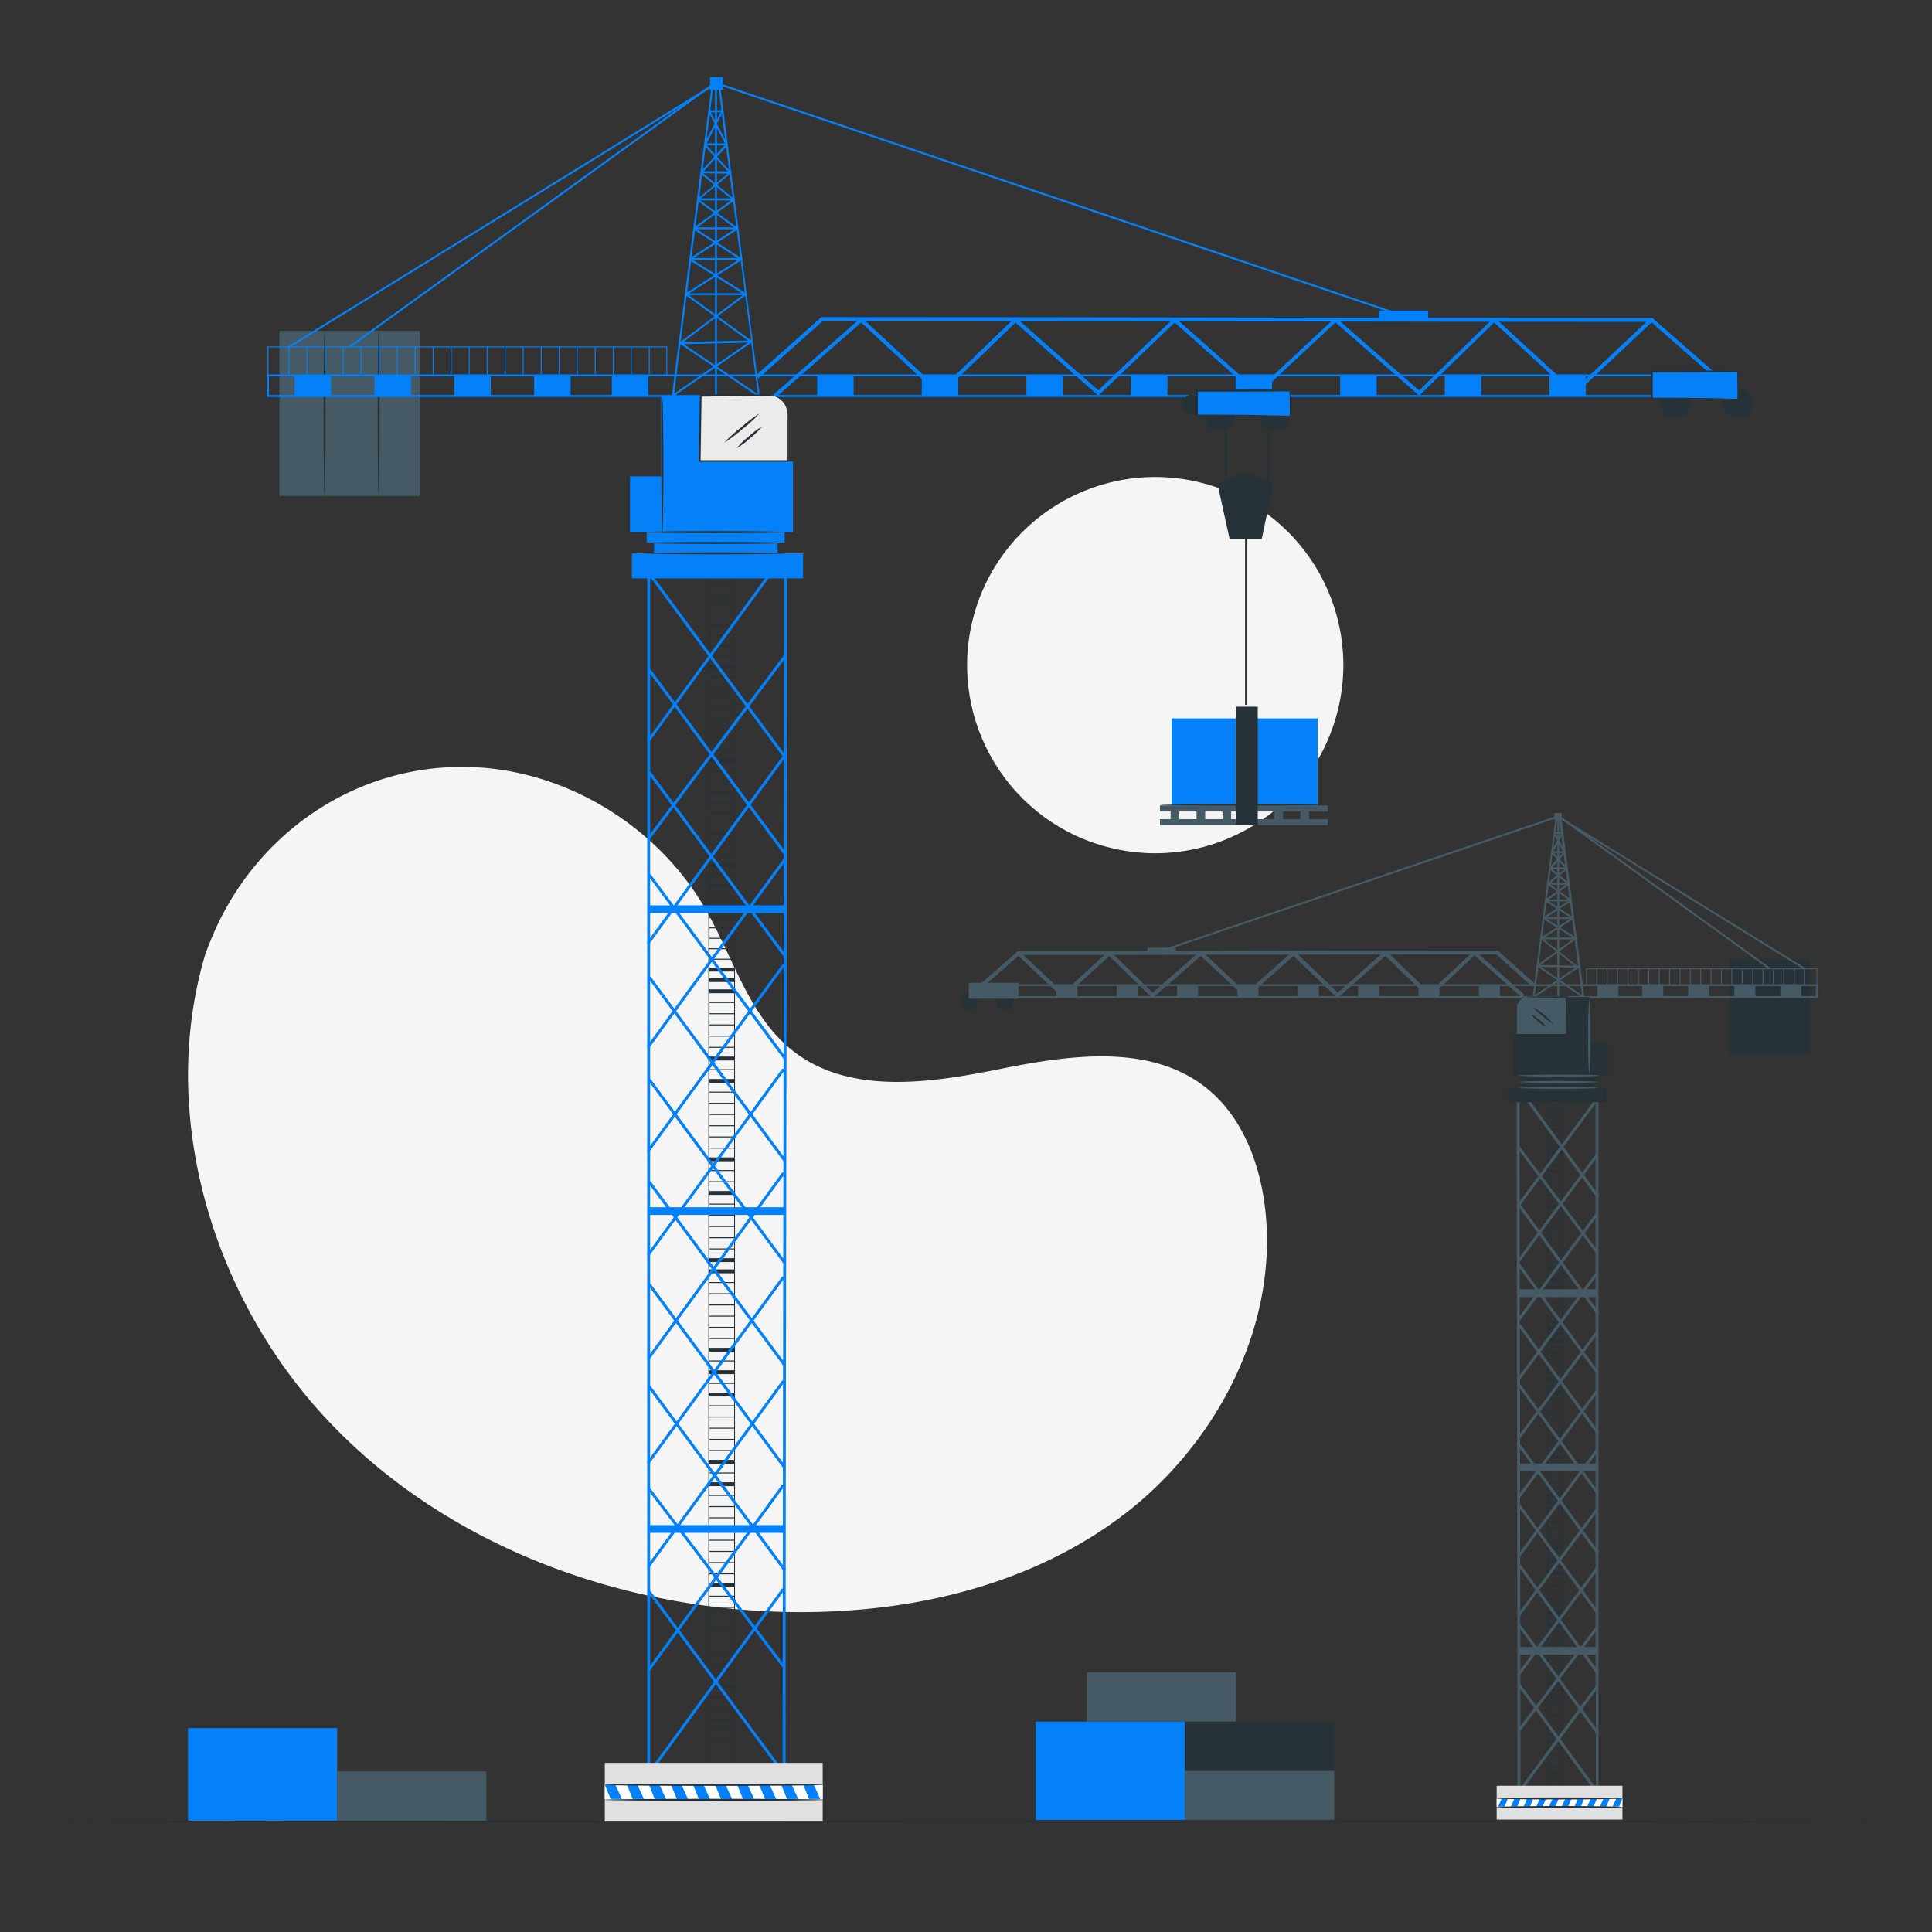 <svg xmlns="http://www.w3.org/2000/svg" viewBox="0 0 500 500"><rect x="0" y="0" width="500" height="500" fill="#333333" stroke="none"/><g id="freepik--background-simple--inject-94"><path d="M53.22,246.65l1.16-2.92c9.75-24.57,31.91-42.14,58-44.88a68.07,68.07,0,0,1,10.1-.31c24.28,1,47.67,15.31,60,36.57,7.24,12.5,11.23,27.64,22.45,36.63,14.62,11.71,35.53,8.61,53.75,4.94s39.17-6.73,53.73,5.05c9.11,7.37,13.63,19.28,15,31,3.58,31-13.18,62.12-38.11,80.4s-56.78,24.93-87.61,24c-43.18-1.34-86.81-17.73-116.73-49.4S40.65,288.42,53.22,246.65Z" style="fill:#f5f5f5"></path><circle cx="298.97" cy="172.13" r="48.68" transform="translate(61.5 422.37) rotate(-76.43)" style="fill:#f5f5f5"></circle></g><g id="freepik--Floor--inject-94"><path d="M486.39,471.41c0,.15-105.84.26-236.38.26s-236.4-.11-236.4-.26,105.82-.26,236.4-.26S486.39,471.27,486.39,471.41Z" style="fill:#263238"></path></g><g id="freepik--construction-crane-1--inject-94"><path d="M190.21,459.24h-6.88V146.87h6.88Zm-6.63-.25H190V147.12h-6.38Z" style="fill:#263238"></path><rect x="183.45" y="253.15" width="6.63" height="1" style="fill:#263238"></rect><rect x="183.45" y="256.04" width="6.63" height="1" style="fill:#263238"></rect><rect x="183.45" y="259.32" width="6.63" height="0.25" style="fill:#263238"></rect><rect x="183.45" y="262.22" width="6.63" height="0.25" style="fill:#263238"></rect><rect x="183.45" y="265.12" width="6.63" height="0.25" style="fill:#263238"></rect><rect x="183.45" y="268.02" width="6.63" height="0.25" style="fill:#263238"></rect><rect x="183.45" y="270.92" width="6.63" height="0.25" style="fill:#263238"></rect><rect x="183.45" y="273.44" width="6.63" height="1" style="fill:#263238"></rect><rect x="183.45" y="276.71" width="6.63" height="0.25" style="fill:#263238"></rect><rect x="183.45" y="279.24" width="6.63" height="1" style="fill:#263238"></rect><rect x="183.45" y="282.51" width="6.63" height="0.25" style="fill:#263238"></rect><rect x="183.45" y="285.41" width="6.63" height="0.25" style="fill:#263238"></rect><rect x="183.45" y="288.31" width="6.63" height="0.25" style="fill:#263238"></rect><rect x="183.45" y="291.21" width="6.63" height="0.25" style="fill:#263238"></rect><rect x="183.45" y="294.11" width="6.63" height="0.25" style="fill:#263238"></rect><rect x="183.45" y="297.01" width="6.63" height="0.25" style="fill:#263238"></rect><rect x="183.45" y="299.53" width="6.63" height="1" style="fill:#263238"></rect><rect x="183.45" y="302.81" width="6.63" height="0.25" style="fill:#263238"></rect><rect x="183.45" y="305.71" width="6.63" height="0.25" style="fill:#263238"></rect><rect x="183.45" y="308.23" width="6.63" height="1" style="fill:#263238"></rect><rect x="183.45" y="311.5" width="6.63" height="0.25" style="fill:#263238"></rect><rect x="183.45" y="314.4" width="6.63" height="0.25" style="fill:#263238"></rect><rect x="183.45" y="317.3" width="6.63" height="0.25" style="fill:#263238"></rect><rect x="183.45" y="320.2" width="6.63" height="0.25" style="fill:#263238"></rect><rect x="183.45" y="323.1" width="6.63" height="0.25" style="fill:#263238"></rect><rect x="183.45" y="325.62" width="6.63" height="1" style="fill:#263238"></rect><rect x="183.45" y="328.52" width="6.63" height="1" style="fill:#263238"></rect><rect x="183.45" y="331.8" width="6.63" height="0.25" style="fill:#263238"></rect><rect x="183.45" y="334.7" width="6.63" height="0.25" style="fill:#263238"></rect><rect x="183.45" y="337.6" width="6.63" height="0.25" style="fill:#263238"></rect><rect x="183.45" y="340.49" width="6.63" height="0.25" style="fill:#263238"></rect><rect x="183.45" y="343.39" width="6.63" height="0.25" style="fill:#263238"></rect><rect x="183.45" y="346.29" width="6.63" height="0.25" style="fill:#263238"></rect><rect x="183.45" y="348.82" width="6.63" height="1" style="fill:#263238"></rect><rect x="183.45" y="352.09" width="6.63" height="0.25" style="fill:#263238"></rect><rect x="183.45" y="354.62" width="6.63" height="1" style="fill:#263238"></rect><rect x="183.45" y="357.89" width="6.63" height="0.25" style="fill:#263238"></rect><rect x="183.45" y="360.41" width="6.63" height="1" style="fill:#263238"></rect><rect x="183.45" y="363.69" width="6.63" height="0.25" style="fill:#263238"></rect><rect x="183.45" y="366.59" width="6.63" height="0.25" style="fill:#263238"></rect><rect x="183.45" y="369.49" width="6.63" height="0.25" style="fill:#263238"></rect><rect x="183.45" y="372.39" width="6.63" height="0.25" style="fill:#263238"></rect><rect x="183.45" y="375.28" width="6.63" height="0.25" style="fill:#263238"></rect><rect x="183.45" y="377.81" width="6.63" height="1" style="fill:#263238"></rect><rect x="183.45" y="381.08" width="6.63" height="0.25" style="fill:#263238"></rect><rect x="183.45" y="383.61" width="6.63" height="1" style="fill:#263238"></rect><rect x="183.45" y="386.88" width="6.63" height="0.25" style="fill:#263238"></rect><rect x="183.45" y="389.78" width="6.63" height="0.25" style="fill:#263238"></rect><rect x="183.45" y="392.68" width="6.63" height="0.25" style="fill:#263238"></rect><rect x="183.45" y="395.58" width="6.63" height="0.25" style="fill:#263238"></rect><rect x="183.45" y="398.48" width="6.63" height="0.25" style="fill:#263238"></rect><rect x="183.45" y="401.38" width="6.63" height="0.25" style="fill:#263238"></rect><rect x="183.45" y="404.28" width="6.63" height="0.25" style="fill:#263238"></rect><rect x="183.45" y="407.18" width="6.63" height="0.25" style="fill:#263238"></rect><rect x="183.45" y="409.7" width="6.63" height="1" style="fill:#263238"></rect><rect x="183.45" y="412.97" width="6.63" height="0.25" style="fill:#263238"></rect><rect x="183.45" y="415.87" width="6.63" height="0.25" style="fill:#263238"></rect><rect x="183.45" y="418.77" width="6.63" height="0.25" style="fill:#263238"></rect><rect x="183.45" y="421.67" width="6.63" height="0.25" style="fill:#263238"></rect><rect x="183.45" y="424.57" width="6.63" height="0.25" style="fill:#263238"></rect><rect x="183.45" y="427.47" width="6.63" height="0.25" style="fill:#263238"></rect><rect x="183.45" y="430.37" width="6.63" height="0.25" style="fill:#263238"></rect><rect x="183.45" y="433.27" width="6.63" height="0.25" style="fill:#263238"></rect><rect x="183.45" y="435.79" width="6.63" height="1" style="fill:#263238"></rect><rect x="183.45" y="439.07" width="6.63" height="0.25" style="fill:#263238"></rect><rect x="183.45" y="441.96" width="6.63" height="0.25" style="fill:#263238"></rect><rect x="183.45" y="444.86" width="6.63" height="0.25" style="fill:#263238"></rect><rect x="183.45" y="447.76" width="6.63" height="0.25" style="fill:#263238"></rect><rect x="183.45" y="450.66" width="6.63" height="0.25" style="fill:#263238"></rect><rect x="183.45" y="453.56" width="6.63" height="0.25" style="fill:#263238"></rect><rect x="183.45" y="250.44" width="6.63" height="1" style="fill:#263238"></rect><rect x="183.45" y="248.12" width="6.63" height="0.25" style="fill:#263238"></rect><rect x="183.45" y="245.41" width="6.63" height="0.25" style="fill:#263238"></rect><rect x="183.45" y="242.71" width="6.63" height="0.25" style="fill:#263238"></rect><rect x="183.45" y="240.01" width="6.63" height="0.25" style="fill:#263238"></rect><rect x="183.45" y="237.31" width="6.63" height="0.25" style="fill:#263238"></rect><rect x="183.45" y="234.6" width="6.63" height="0.25" style="fill:#263238"></rect><rect x="183.45" y="231.9" width="6.63" height="0.25" style="fill:#263238"></rect><rect x="183.45" y="228.82" width="6.63" height="1" style="fill:#263238"></rect><rect x="183.45" y="226.5" width="6.63" height="0.25" style="fill:#263238"></rect><rect x="183.45" y="223.42" width="6.63" height="1" style="fill:#263238"></rect><rect x="183.45" y="221.09" width="6.63" height="0.25" style="fill:#263238"></rect><rect x="183.45" y="218.39" width="6.63" height="0.25" style="fill:#263238"></rect><rect x="183.45" y="215.69" width="6.63" height="0.25" style="fill:#263238"></rect><rect x="183.45" y="212.98" width="6.63" height="0.25" style="fill:#263238"></rect><rect x="183.45" y="210.28" width="6.63" height="0.25" style="fill:#263238"></rect><rect x="183.45" y="207.58" width="6.63" height="0.25" style="fill:#263238"></rect><rect x="183.45" y="204.88" width="6.63" height="0.25" style="fill:#263238"></rect><rect x="183.45" y="202.17" width="6.63" height="0.25" style="fill:#263238"></rect><rect x="183.45" y="199.47" width="6.63" height="0.25" style="fill:#263238"></rect><rect x="183.45" y="196.39" width="6.63" height="1" style="fill:#263238"></rect><rect x="183.45" y="194.07" width="6.63" height="0.25" style="fill:#263238"></rect><rect x="183.45" y="191.37" width="6.63" height="0.25" style="fill:#263238"></rect><rect x="183.45" y="188.66" width="6.63" height="0.25" style="fill:#263238"></rect><rect x="183.45" y="185.96" width="6.63" height="0.25" style="fill:#263238"></rect><rect x="183.45" y="183.26" width="6.63" height="0.25" style="fill:#263238"></rect><rect x="183.45" y="180.56" width="6.63" height="0.25" style="fill:#263238"></rect><rect x="183.45" y="177.85" width="6.63" height="0.25" style="fill:#263238"></rect><rect x="183.45" y="175.15" width="6.63" height="0.25" style="fill:#263238"></rect><rect x="183.45" y="172.07" width="6.63" height="1" style="fill:#263238"></rect><rect x="183.45" y="169.75" width="6.63" height="0.25" style="fill:#263238"></rect><rect x="183.45" y="167.04" width="6.63" height="0.25" style="fill:#263238"></rect><rect x="183.45" y="164.34" width="6.63" height="0.25" style="fill:#263238"></rect><rect x="183.45" y="161.64" width="6.63" height="0.25" style="fill:#263238"></rect><rect x="183.45" y="158.94" width="6.63" height="0.25" style="fill:#263238"></rect><rect x="183.45" y="156.23" width="6.63" height="0.25" style="fill:#263238"></rect><rect x="183.45" y="153.53" width="6.63" height="0.25" style="fill:#263238"></rect><rect x="183.45" y="150.83" width="6.63" height="0.25" style="fill:#263238"></rect><path d="M202.93,459.49a.38.38,0,0,1-.37-.38c0-46.2.09-102.63.18-157.2s.19-111,.19-157.2a.38.38,0,1,1,.75,0c0,46.2-.09,102.63-.19,157.2s-.18,111-.18,157.2A.38.38,0,0,1,202.93,459.49Z" style="fill:#0481F9"></path><path d="M202.93,221a.38.38,0,0,1-.3-.15l-34.74-47a.38.38,0,0,1,.08-.53.39.39,0,0,1,.53.08l34.74,47a.38.38,0,0,1-.08.52A.4.4,0,0,1,202.93,221Z" style="fill:#0481F9"></path><path d="M202.93,196a.38.38,0,0,1-.3-.15l-34.74-47a.38.38,0,0,1,.08-.53.39.39,0,0,1,.53.08l34.74,47a.38.38,0,0,1-.08.52A.4.4,0,0,1,202.93,196Z" style="fill:#0481F9"></path><path d="M202.93,247.49a.38.38,0,0,1-.3-.15l-34.74-47a.38.38,0,0,1,.08-.53.39.39,0,0,1,.53.08l34.74,47a.38.38,0,0,1-.08.52A.4.4,0,0,1,202.93,247.49Z" style="fill:#0481F9"></path><path d="M202.93,274a.38.38,0,0,1-.3-.15l-34.74-47a.38.38,0,0,1,.08-.53.39.39,0,0,1,.53.08l34.74,47a.37.37,0,0,1-.31.6Z" style="fill:#0481F9"></path><path d="M202.93,300.49a.42.42,0,0,1-.3-.15l-34.74-47a.38.38,0,0,1,.08-.53.39.39,0,0,1,.53.08l34.74,47a.38.38,0,0,1-.08.52A.4.4,0,0,1,202.93,300.49Z" style="fill:#0481F9"></path><path d="M202.93,327a.42.42,0,0,1-.3-.15l-34.74-47a.38.38,0,0,1,.08-.53.39.39,0,0,1,.53.08l34.74,47a.38.38,0,0,1-.08.52A.4.4,0,0,1,202.93,327Z" style="fill:#0481F9"></path><path d="M202.93,353.49a.42.42,0,0,1-.3-.15l-34.74-47a.38.38,0,0,1,.08-.53.39.39,0,0,1,.53.08l34.74,47a.38.38,0,0,1-.08.52A.4.4,0,0,1,202.93,353.49Z" style="fill:#0481F9"></path><path d="M202.93,380a.42.42,0,0,1-.3-.15l-34.74-47a.38.38,0,0,1,.08-.53.39.39,0,0,1,.53.08l34.74,47a.38.38,0,0,1-.08.52A.4.4,0,0,1,202.93,380Z" style="fill:#0481F9"></path><path d="M202.93,406.49a.42.42,0,0,1-.3-.15l-34.74-47a.38.38,0,0,1,.08-.53.39.39,0,0,1,.53.08l34.74,47a.38.38,0,0,1-.08.52A.4.4,0,0,1,202.93,406.49Z" style="fill:#0481F9"></path><path d="M202.57,431.33a.42.42,0,0,1-.3-.15l-34.37-45.3a.37.37,0,1,1,.59-.45l34.38,45.29a.39.39,0,0,1-.07.53A.4.4,0,0,1,202.57,431.33Z" style="fill:#0481F9"></path><path d="M202.93,459.49H167.87a.37.37,0,0,1-.37-.38V145.79a.37.37,0,0,1,.37-.38.38.38,0,0,1,.38.38v266a.47.47,0,0,1,.25.15l34.74,47a.39.39,0,0,1,0,.39A.37.37,0,0,1,202.93,459.49Zm-34.68-.75h33.94l-33.94-45.88Z" style="fill:#0481F9"></path><path d="M167.87,217.34a.35.35,0,0,1-.22-.08.37.37,0,0,1-.08-.52l35.25-47.09a.37.37,0,0,1,.52-.08.38.38,0,0,1,.08.53l-35.25,47.08A.38.38,0,0,1,167.87,217.34Z" style="fill:#0481F9"></path><path d="M167.87,192a.36.36,0,0,1-.22-.07.37.37,0,0,1-.08-.52l34.74-47.68a.37.37,0,1,1,.6.44L168.17,191.8A.36.36,0,0,1,167.87,192Z" style="fill:#0481F9"></path><path d="M167.87,244.24a.36.36,0,0,1-.22-.07.37.37,0,0,1-.08-.52L202.31,196a.37.37,0,1,1,.6.44l-34.74,47.68A.36.36,0,0,1,167.87,244.24Z" style="fill:#0481F9"></path><path d="M167.87,271.15a.38.38,0,0,1-.3-.6l35.25-48.37a.37.37,0,0,1,.52-.09.38.38,0,0,1,.08.53L168.17,271A.37.37,0,0,1,167.87,271.15Z" style="fill:#0481F9"></path><path d="M167.87,298.05a.36.36,0,0,1-.22-.07.37.37,0,0,1-.08-.52l34.74-47.68a.37.37,0,1,1,.6.44L168.17,297.9A.36.36,0,0,1,167.87,298.05Z" style="fill:#0481F9"></path><path d="M167.87,325a.44.44,0,0,1-.22-.07.38.38,0,0,1-.08-.53l34.74-47.68a.38.38,0,0,1,.52-.08.37.37,0,0,1,.08.53L168.17,324.8A.37.37,0,0,1,167.87,325Z" style="fill:#0481F9"></path><path d="M167.87,351.86a.36.36,0,0,1-.22-.07.37.37,0,0,1-.08-.52l34.74-47.68a.37.37,0,0,1,.52-.08.36.36,0,0,1,.08.52l-34.74,47.68A.36.36,0,0,1,167.87,351.86Z" style="fill:#0481F9"></path><path d="M167.87,378.77a.36.36,0,0,1-.22-.07.38.38,0,0,1-.08-.53l34.74-47.67a.37.37,0,1,1,.6.44l-34.74,47.68A.36.36,0,0,1,167.87,378.77Z" style="fill:#0481F9"></path><path d="M167.87,405.68a.38.38,0,0,1-.3-.6l34.74-47.68a.37.37,0,0,1,.52-.08.36.36,0,0,1,.08.52l-34.74,47.68A.37.37,0,0,1,167.87,405.68Z" style="fill:#0481F9"></path><path d="M167.87,432.58a.36.36,0,0,1-.22-.07.37.37,0,0,1-.08-.52l34.74-47.68a.37.37,0,1,1,.6.44l-34.74,47.68A.36.36,0,0,1,167.87,432.58Z" style="fill:#0481F9"></path><path d="M167.87,459.49a.44.44,0,0,1-.22-.07.38.38,0,0,1-.08-.53l34.74-47.68a.38.38,0,0,1,.52-.08.37.37,0,0,1,.08.53l-34.74,47.67A.37.37,0,0,1,167.87,459.49Z" style="fill:#0481F9"></path><path d="M196.33,97.88l-.67-.75,16.91-15.06h.19c35.33,0,71.93.05,107.32.11s72,.12,107.32.12v1c-35.33,0-71.93-.06-107.32-.12s-71.86-.11-107.13-.11Z" style="fill:#0481F9"></path><path d="M200.6,102.93a.52.52,0,0,1-.38-.17.51.51,0,0,1,.05-.71l22.32-19.63a.5.5,0,0,1,.67,0L243.19,101l19.26-18.6a.51.51,0,0,1,.68,0l21.12,18.63,19.44-18.61a.49.49,0,0,1,.67,0l21,18.63,19.95-18.62a.5.5,0,0,1,.67,0l21.29,18.63,19.09-18.61a.5.5,0,0,1,.69,0L407.29,101l19.76-18.61a.52.52,0,0,1,.68,0l21.64,18.93a.5.5,0,0,1-.66.75l-21.3-18.63-19.78,18.62a.5.5,0,0,1-.68,0l-20.27-18.6L367.6,102.08a.5.5,0,0,1-.68,0l-21.3-18.63-19.95,18.62a.49.49,0,0,1-.67,0L304,83.48l-19.43,18.61a.51.51,0,0,1-.68,0L262.81,83.48l-19.26,18.6a.5.5,0,0,1-.69,0l-20-18.62-22,19.33A.5.5,0,0,1,200.6,102.93Z" style="fill:#0481F9"></path><rect x="72.32" y="85.64" width="36.28" height="42.71" style="fill:#455a64"></rect><path d="M84,128.35c-.14,0-.26-9.56-.26-21.35s.12-21.36.26-21.36.26,9.56.26,21.36S84.17,128.35,84,128.35Z" style="fill:#263238"></path><path d="M98,128.35c-.14,0-.26-9.56-.26-21.35s.12-21.36.26-21.36.26,9.56.26,21.36S98.13,128.35,98,128.35Z" style="fill:#263238"></path><path d="M449.29,102.74H69.1V96.9H449.29Zm-379.69-.5H448.79V97.4H69.6Z" style="fill:#0481F9"></path><path d="M196.42,102.74a.27.27,0,0,1-.14,0L176.15,89.11a.25.25,0,0,1-.06-.35.24.24,0,0,1,.34-.06l20.13,13.58a.25.25,0,0,1,.07.35A.26.26,0,0,1,196.42,102.74Z" style="fill:#0481F9"></path><path d="M196.42,102.65a.24.24,0,0,1-.24-.22l-1.76-13.72L174.29,102.6a.25.25,0,0,1-.39-.23l7.38-57.77v0l.92-7.23h0l2-15.43a.24.24,0,0,1,.24-.22h1.68a.25.25,0,0,1,.25.22l.88,6.88v0l2,15.83h0l1.84,14.39h0l1,7.82a.21.21,0,0,1,0,.07.22.22,0,0,1,0,.16l4.52,35.26a.25.25,0,0,1-.21.28ZM176.1,89.08l-1.63,12.79,19.1-13.19Zm16.75-12.57-16,12,17.54-.4Zm-15.13-.12-1.53,12,16-12Zm.67-.5h14.38l-1.08-8.43Zm.5-8.62-1.07,8.39,13.23-8.39Zm.65-.5H191.6l-.93-7.25Zm.36-7.43-.92,7.2L190,59.34Zm.57-.5h10.11l-.86-6.76Zm.38-7L180,58.57l9.14-6.69Zm.5-.5h8.28l-.8-6.21Zm.4-6.51L181,51.06l7.37-6.13Zm.34-.49,6.64,0L187.91,38Zm.58-6.75-.79,6.24,5.64-6.21Zm.2-.5,4.93,0-1-7.51Zm.88-8-.88,6.87,3.69-6.95Zm.89-7-.82,6.48,2.88-.07-.82-6.41Z" style="fill:#0481F9"></path><path d="M188.12,37.72a.26.26,0,0,1-.22-.13l-4.53-8.54a.25.25,0,0,1,.1-.34.25.25,0,0,1,.34.11l4.53,8.53a.25.25,0,0,1-.1.34Z" style="fill:#0481F9"></path><path d="M189.05,45a.25.25,0,0,1-.19-.09l-6.56-7.2a.26.26,0,0,1,0-.36.25.25,0,0,1,.35,0l6.56,7.21a.25.25,0,0,1,0,.35A.28.28,0,0,1,189.05,45Z" style="fill:#0481F9"></path><path d="M189.91,52a.27.27,0,0,1-.16-.06L181.4,45a.25.25,0,1,1,.31-.38l8.36,6.94a.24.24,0,0,1,0,.35A.25.25,0,0,1,189.91,52Z" style="fill:#0481F9"></path><path d="M190.87,59.43a.2.2,0,0,1-.15,0l-10.2-7.46a.25.25,0,1,1,.29-.4L191,59a.25.25,0,0,1,.06.35A.25.25,0,0,1,190.87,59.43Z" style="fill:#0481F9"></path><path d="M191.87,67.36a.22.22,0,0,1-.13,0l-12.17-7.93a.25.25,0,0,1-.07-.35.25.25,0,0,1,.34-.07L192,66.91a.24.24,0,0,1,.07.34A.26.26,0,0,1,191.87,67.36Z" style="fill:#0481F9"></path><path d="M193.05,76.48a.2.2,0,0,1-.13,0l-14.39-9.11a.26.26,0,0,1-.08-.35.25.25,0,0,1,.34-.08L193.18,76a.25.25,0,0,1,.08.35A.26.26,0,0,1,193.05,76.48Z" style="fill:#0481F9"></path><path d="M194.4,88.66a.24.24,0,0,1-.14,0L177.5,76.43a.23.23,0,0,1-.06-.34.25.25,0,0,1,.35-.06l16.76,12.18a.25.25,0,0,1,.06.35A.28.28,0,0,1,194.4,88.66Z" style="fill:#0481F9"></path><path d="M185.29,120.35a.25.25,0,0,1-.25-.25V20.78a.25.25,0,0,1,.25-.25.25.25,0,0,1,.25.25V120.1A.25.25,0,0,1,185.29,120.35Z" style="fill:#0481F9"></path><rect x="171.12" y="102.49" width="10.23" height="34.79" style="fill:#0481F9"></rect><rect x="177.64" y="119.43" width="27.6" height="18.29" style="fill:#0481F9"></rect><rect x="163.05" y="123.28" width="8.66" height="14.44" style="fill:#0481F9"></rect><rect x="163.53" y="143.2" width="44.32" height="6.49" style="fill:#0481F9"></rect><rect x="167.38" y="136.91" width="35.69" height="3.6" style="fill:#0481F9"></rect><rect x="169.28" y="139.89" width="31.97" height="3.31" style="fill:#0481F9"></rect><rect x="167.85" y="234.3" width="35.27" height="2" style="fill:#0481F9"></rect><rect x="167.85" y="312.43" width="35.08" height="2" style="fill:#0481F9"></rect><rect x="167.85" y="394.7" width="35.08" height="2" style="fill:#0481F9"></rect><polygon points="74.94 90 74.68 89.58 185.39 21.26 185.5 21.3 366.14 82.49 365.98 82.97 185.45 21.81 74.94 90" style="fill:#0481F9"></polygon><polygon points="172.7 97.08 172.45 97.08 172.45 89.91 69.48 89.91 69.48 97.08 69.23 97.08 69.23 89.66 172.7 89.66 172.7 97.08" style="fill:#0481F9"></polygon><rect x="74.68" y="89.79" width="0.25" height="7.1" style="fill:#0481F9"></rect><rect x="79.34" y="89.79" width="0.25" height="7.1" style="fill:#0481F9"></rect><rect x="84" y="89.79" width="0.25" height="7.1" style="fill:#0481F9"></rect><rect x="88.66" y="89.79" width="0.25" height="7.1" style="fill:#0481F9"></rect><rect x="93.33" y="89.79" width="0.25" height="7.1" style="fill:#0481F9"></rect><rect x="97.99" y="89.79" width="0.25" height="7.1" style="fill:#0481F9"></rect><rect x="102.65" y="89.79" width="0.25" height="7.1" style="fill:#0481F9"></rect><rect x="107.31" y="89.79" width="0.25" height="7.1" style="fill:#0481F9"></rect><rect x="111.97" y="89.79" width="0.25" height="7.1" style="fill:#0481F9"></rect><rect x="116.63" y="89.79" width="0.25" height="7.1" style="fill:#0481F9"></rect><rect x="121.29" y="89.79" width="0.25" height="7.1" style="fill:#0481F9"></rect><rect x="125.95" y="89.79" width="0.25" height="7.1" style="fill:#0481F9"></rect><rect x="130.61" y="89.79" width="0.25" height="7.1" style="fill:#0481F9"></rect><rect x="135.27" y="89.79" width="0.25" height="7.1" style="fill:#0481F9"></rect><rect x="139.93" y="89.79" width="0.25" height="7.1" style="fill:#0481F9"></rect><rect x="144.59" y="89.79" width="0.25" height="7.1" style="fill:#0481F9"></rect><rect x="149.25" y="89.79" width="0.25" height="7.1" style="fill:#0481F9"></rect><rect x="153.91" y="89.79" width="0.25" height="7.1" style="fill:#0481F9"></rect><rect x="158.58" y="89.79" width="0.25" height="7.1" style="fill:#0481F9"></rect><rect x="163.24" y="89.79" width="0.25" height="7.1" style="fill:#0481F9"></rect><rect x="167.9" y="89.79" width="0.25" height="7.1" style="fill:#0481F9"></rect><rect x="138.22" y="97.15" width="9.44" height="5.34" style="fill:#0481F9"></rect><rect x="158.33" y="97.15" width="9.44" height="5.34" style="fill:#0481F9"></rect><rect x="211.48" y="97.15" width="9.44" height="5.34" style="fill:#0481F9"></rect><rect x="238.55" y="97.15" width="9.44" height="5.34" style="fill:#0481F9"></rect><rect x="265.63" y="97.15" width="9.44" height="5.34" style="fill:#0481F9"></rect><rect x="292.7" y="97.15" width="9.44" height="5.34" style="fill:#0481F9"></rect><rect x="319.77" y="97.15" width="9.44" height="5.34" style="fill:#0481F9"></rect><rect x="346.84" y="97.15" width="9.44" height="5.34" style="fill:#0481F9"></rect><rect x="373.91" y="97.15" width="9.44" height="5.34" style="fill:#0481F9"></rect><rect x="400.98" y="97.15" width="9.44" height="5.34" style="fill:#0481F9"></rect><rect x="428.06" y="97.15" width="9.44" height="5.34" style="fill:#0481F9"></rect><rect x="117.57" y="97.15" width="9.44" height="5.34" style="fill:#0481F9"></rect><rect x="96.92" y="97.15" width="9.44" height="5.34" style="fill:#0481F9"></rect><rect x="76.26" y="97.15" width="9.44" height="5.34" style="fill:#0481F9"></rect><rect x="79.47" y="55.58" width="115.94" height="0.5" transform="translate(-6.65 91.11) rotate(-35.86)" style="fill:#0481F9"></rect><circle cx="449.7" cy="104.35" r="3.94" style="fill:#263238"></circle><circle cx="433.55" cy="104.35" r="3.94" style="fill:#263238"></circle><rect x="427.4" y="96.09" width="22.29" height="7.12" style="fill:#0481F9"></rect><path d="M449.7,103.22a2.09,2.09,0,0,1,0-.52c0-.37,0-.84,0-1.42,0-1.27-.06-3-.09-5.19l.17.17c-5.3.06-13.33.09-22.29.09.11-.11-.27.26.25-.26h0v7.1l-.26-.26c6.36,0,11.89.07,15.87.12l4.69.07,1.27,0,.47,0a1.93,1.93,0,0,1-.41,0l-1.22,0-4.62.07c-4,.05-9.58.11-16.05.12h-.25V99.74c0-.6,0-1.2,0-1.81V96.12h0c.52-.52.15-.14.27-.26,9,0,17,0,22.29.1h.17v.16c0,2.21-.07,4-.09,5.3,0,.55,0,1,0,1.38A2.42,2.42,0,0,1,449.7,103.22Z" style="fill:#263238"></path><rect x="156.52" y="456.23" width="56.39" height="15.19" style="fill:#e0e0e0"></rect><rect x="156.52" y="461.87" width="56.39" height="3.71" style="fill:#fff"></rect><polygon points="156.52 461.87 158.04 465.58 160.94 465.58 159.25 461.87 156.52 461.87" style="fill:#0481F9"></polygon><polygon points="162.23 461.87 163.75 465.58 166.64 465.58 164.95 461.87 162.23 461.87" style="fill:#0481F9"></polygon><polygon points="167.93 461.87 169.45 465.58 172.35 465.58 170.66 461.87 167.93 461.87" style="fill:#0481F9"></polygon><polygon points="173.64 461.87 175.16 465.58 178.05 465.58 176.36 461.87 173.64 461.87" style="fill:#0481F9"></polygon><polygon points="179.34 461.87 180.86 465.58 183.76 465.58 182.07 461.87 179.34 461.87" style="fill:#0481F9"></polygon><polygon points="185.05 461.87 186.57 465.58 189.47 465.58 187.77 461.87 185.05 461.87" style="fill:#0481F9"></polygon><polygon points="190.76 461.87 192.27 465.58 195.17 465.58 193.48 461.87 190.76 461.87" style="fill:#0481F9"></polygon><polygon points="196.46 461.87 197.98 465.58 200.88 465.58 199.19 461.87 196.46 461.87" style="fill:#0481F9"></polygon><polygon points="202.17 461.87 203.68 465.58 206.58 465.58 204.89 461.87 202.17 461.87" style="fill:#0481F9"></polygon><polygon points="207.87 461.87 209.39 465.58 212.29 465.58 210.6 461.87 207.87 461.87" style="fill:#0481F9"></polygon><path d="M213.29,461.92c0,.14-12.73.26-28.43.26s-28.43-.12-28.43-.26,12.73-.26,28.43-.26S213.29,461.77,213.29,461.92Z" style="fill:#263238"></path><path d="M213.29,465.79c0,.14-12.73.26-28.43.26s-28.43-.12-28.43-.26,12.73-.26,28.43-.26S213.29,465.64,213.29,465.79Z" style="fill:#263238"></path><rect x="183.76" y="19.95" width="3.31" height="3.31" style="fill:#0481F9"></rect><rect x="322.23" y="137.17" width="0.5" height="45.23" style="fill:#263238"></rect><circle cx="329.87" cy="107.57" r="3.94" style="fill:#263238"></circle><circle cx="315.69" cy="107.57" r="3.94" style="fill:#263238"></circle><circle cx="308.43" cy="104.65" r="2.53" style="fill:#263238"></circle><path d="M317.28,126.9a75.38,75.38,0,0,1-.26-8.79,75.63,75.63,0,0,1,.26-8.8,73.07,73.07,0,0,1,.26,8.8A72.83,72.83,0,0,1,317.28,126.9Z" style="fill:#263238"></path><path d="M328.27,126.9a72.83,72.83,0,0,1-.26-8.79,73.07,73.07,0,0,1,.26-8.8,75.63,75.63,0,0,1,.26,8.8A75.38,75.38,0,0,1,328.27,126.9Z" style="fill:#263238"></path><path d="M315.12,125.22c0,.25,3.1,14.27,3.1,14.27h8.31l3-14.27-7.21-3Z" style="fill:#263238"></path><rect x="303.2" y="185.92" width="37.81" height="23.29" style="fill:#0481F9"></rect><rect x="300.19" y="208.43" width="43.45" height="1.59" style="fill:#455a64"></rect><rect x="300.19" y="211.99" width="43.45" height="1.59" style="fill:#455a64"></rect><rect x="302.95" y="209.22" width="2.24" height="3.57" style="fill:#455a64"></rect><rect x="309.66" y="209.22" width="2.24" height="3.57" style="fill:#455a64"></rect><rect x="316.38" y="209.22" width="2.24" height="3.57" style="fill:#455a64"></rect><rect x="323.09" y="209.22" width="2.24" height="3.57" style="fill:#455a64"></rect><rect x="329.81" y="209.22" width="2.24" height="3.57" style="fill:#455a64"></rect><rect x="336.53" y="209.22" width="2.24" height="3.57" style="fill:#455a64"></rect><path d="M343.16,208.23c0,.15-9.56.26-21.37.26s-21.37-.11-21.37-.26S310,208,321.79,208,343.16,208.09,343.16,208.23Z" style="fill:#263238"></path><rect x="309.69" y="101.12" width="24.12" height="6.45" style="fill:#0481F9"></rect><path d="M333.81,107.57a3.09,3.09,0,0,1,0-.46l0-1.28c0-1.16-.05-2.74-.09-4.71l.16.16c-5.5.06-14.26.1-24.12.1.12-.11-.26.26.26-.26h0v6.44l-.26-.26c6.84,0,12.83.07,17.14.12l5.09.07,1.39,0,.5,0a2.23,2.23,0,0,1-.44,0l-1.33,0-5,.08c-4.3.05-10.37.1-17.32.11h-.25v-.25c0-1,0-2.1,0-3.17v-3.27h0l.26-.26c9.86,0,18.62,0,24.12.1H334v.16c0,2-.07,3.62-.09,4.8,0,.5,0,.91,0,1.24A1.93,1.93,0,0,1,333.81,107.57Z" style="fill:#263238"></path><rect x="319.82" y="182.89" width="5.69" height="30.69" style="fill:#263238"></rect><path d="M199.83,102.4a5.12,5.12,0,0,1,4.22,5.38v11.65h-23l.29-16.93Z" style="fill:#ebebeb"></path><path d="M199.83,102.4l-.34,0-1,0-3.74.08-13.4.17.22-.21c-.08,4.94-.16,10.72-.26,16.92l-.25-.26h3.35l19.63,0-.22.23c0-2.87,0-5.5,0-7.84,0-1.16,0-2.25,0-3.26a7.13,7.13,0,0,0-.33-2.69,4.92,4.92,0,0,0-2.47-2.76,11.44,11.44,0,0,0-1.27-.48.94.94,0,0,1,.35,0,5.61,5.61,0,0,1,1,.32,5,5,0,0,1,2.66,2.79,7.46,7.46,0,0,1,.39,2.78c0,1,0,2.1,0,3.26,0,2.34,0,5,0,7.84v.22h-.23l-19.63,0H180.8v-.27c.12-6.2.23-12,.32-16.92v-.22h.21l13.42,0,3.74,0,1,0A1.18,1.18,0,0,1,199.83,102.4Z" style="fill:#263238"></path><path d="M196.56,107a33.76,33.76,0,0,1-4.38,4,33.89,33.89,0,0,1-4.7,3.54,34,34,0,0,1,4.37-3.95A33.61,33.61,0,0,1,196.56,107Z" style="fill:#263238"></path><path d="M197.22,110.39a17.44,17.44,0,0,1-3.09,3,17.79,17.79,0,0,1-3.43,2.57,17.44,17.44,0,0,1,3.09-3A17.79,17.79,0,0,1,197.22,110.39Z" style="fill:#263238"></path><path d="M171.42,137.71c-.14,0-.26-7.78-.26-17.38s.12-17.38.26-17.38.26,7.78.26,17.38S171.56,137.71,171.42,137.71Z" style="fill:#263238"></path><path d="M203.31,137.71c0,.15-8.18.26-18.27.26s-18.28-.11-18.28-.26,8.18-.26,18.28-.26S203.31,137.57,203.31,137.71Z" style="fill:#263238"></path><path d="M203.31,140.51c0,.14-8,.26-18,.26s-18-.12-18-.26,8-.26,18-.26S203.31,140.37,203.31,140.51Z" style="fill:#263238"></path><path d="M203.31,143.2c0,.14-8,.26-18,.26s-18-.12-18-.26,8-.26,18-.26S203.31,143.06,203.31,143.2Z" style="fill:#263238"></path><rect x="356.84" y="80.37" width="12.74" height="2.43" style="fill:#0481F9"></rect></g><g id="freepik--construction-crane-2--inject-94"><path d="M404.47,463.94h-4.08V283.59h4.08Zm-3.83-.25h3.58V283.84h-3.58Z" style="fill:#263238"></path><rect x="400.52" y="344.76" width="3.83" height="1" style="fill:#263238"></rect><rect x="400.52" y="346.43" width="3.83" height="1" style="fill:#263238"></rect><rect x="400.52" y="348.48" width="3.83" height="0.25" style="fill:#263238"></rect><rect x="400.52" y="350.15" width="3.83" height="0.25" style="fill:#263238"></rect><rect x="400.52" y="351.82" width="3.83" height="0.25" style="fill:#263238"></rect><rect x="400.52" y="353.49" width="3.83" height="0.25" style="fill:#263238"></rect><rect x="400.52" y="355.17" width="3.83" height="0.25" style="fill:#263238"></rect><rect x="400.52" y="356.47" width="3.83" height="1" style="fill:#263238"></rect><rect x="400.52" y="358.51" width="3.83" height="0.25" style="fill:#263238"></rect><rect x="400.52" y="359.81" width="3.83" height="1" style="fill:#263238"></rect><rect x="400.52" y="361.86" width="3.83" height="0.25" style="fill:#263238"></rect><rect x="400.52" y="363.53" width="3.83" height="0.25" style="fill:#263238"></rect><rect x="400.52" y="365.2" width="3.83" height="0.25" style="fill:#263238"></rect><rect x="400.52" y="366.88" width="3.83" height="0.25" style="fill:#263238"></rect><rect x="400.52" y="368.55" width="3.83" height="0.25" style="fill:#263238"></rect><rect x="400.52" y="370.22" width="3.83" height="0.25" style="fill:#263238"></rect><rect x="400.52" y="371.52" width="3.83" height="1" style="fill:#263238"></rect><rect x="400.52" y="373.57" width="3.83" height="0.25" style="fill:#263238"></rect><rect x="400.52" y="375.24" width="3.83" height="0.25" style="fill:#263238"></rect><rect x="400.52" y="376.54" width="3.83" height="1" style="fill:#263238"></rect><rect x="400.52" y="378.59" width="3.83" height="0.25" style="fill:#263238"></rect><rect x="400.52" y="380.26" width="3.83" height="0.25" style="fill:#263238"></rect><rect x="400.52" y="381.93" width="3.83" height="0.25" style="fill:#263238"></rect><rect x="400.52" y="383.61" width="3.83" height="0.25" style="fill:#263238"></rect><rect x="400.52" y="385.28" width="3.83" height="0.25" style="fill:#263238"></rect><rect x="400.52" y="386.58" width="3.83" height="1" style="fill:#263238"></rect><rect x="400.52" y="388.25" width="3.83" height="1" style="fill:#263238"></rect><rect x="400.52" y="390.3" width="3.83" height="0.25" style="fill:#263238"></rect><rect x="400.52" y="391.97" width="3.83" height="0.25" style="fill:#263238"></rect><rect x="400.52" y="393.64" width="3.83" height="0.25" style="fill:#263238"></rect><rect x="400.52" y="395.32" width="3.83" height="0.25" style="fill:#263238"></rect><rect x="400.52" y="396.99" width="3.83" height="0.25" style="fill:#263238"></rect><rect x="400.52" y="398.66" width="3.83" height="0.25" style="fill:#263238"></rect><rect x="400.52" y="399.96" width="3.83" height="1" style="fill:#263238"></rect><rect x="400.52" y="402.01" width="3.83" height="0.25" style="fill:#263238"></rect><rect x="400.52" y="403.31" width="3.83" height="1" style="fill:#263238"></rect><rect x="400.52" y="405.35" width="3.83" height="0.25" style="fill:#263238"></rect><rect x="400.52" y="406.65" width="3.83" height="1" style="fill:#263238"></rect><rect x="400.52" y="408.7" width="3.83" height="0.25" style="fill:#263238"></rect><rect x="400.52" y="410.37" width="3.83" height="0.25" style="fill:#263238"></rect><rect x="400.52" y="412.05" width="3.83" height="0.25" style="fill:#263238"></rect><rect x="400.52" y="413.72" width="3.83" height="0.25" style="fill:#263238"></rect><rect x="400.52" y="415.39" width="3.83" height="0.25" style="fill:#263238"></rect><rect x="400.52" y="416.69" width="3.83" height="1" style="fill:#263238"></rect><rect x="400.52" y="418.74" width="3.83" height="0.25" style="fill:#263238"></rect><rect x="400.52" y="420.03" width="3.83" height="1" style="fill:#263238"></rect><rect x="400.52" y="422.08" width="3.83" height="0.25" style="fill:#263238"></rect><rect x="400.52" y="423.76" width="3.83" height="0.25" style="fill:#263238"></rect><rect x="400.52" y="425.43" width="3.83" height="0.25" style="fill:#263238"></rect><rect x="400.52" y="427.1" width="3.83" height="0.25" style="fill:#263238"></rect><rect x="400.52" y="428.77" width="3.83" height="0.25" style="fill:#263238"></rect><rect x="400.52" y="430.45" width="3.83" height="0.25" style="fill:#263238"></rect><rect x="400.52" y="432.12" width="3.83" height="0.25" style="fill:#263238"></rect><rect x="400.52" y="433.79" width="3.83" height="0.25" style="fill:#263238"></rect><rect x="400.52" y="435.09" width="3.83" height="1" style="fill:#263238"></rect><rect x="400.52" y="437.14" width="3.83" height="0.25" style="fill:#263238"></rect><rect x="400.52" y="438.81" width="3.83" height="0.25" style="fill:#263238"></rect><rect x="400.52" y="440.48" width="3.83" height="0.25" style="fill:#263238"></rect><rect x="400.52" y="442.16" width="3.83" height="0.25" style="fill:#263238"></rect><rect x="400.52" y="443.83" width="3.83" height="0.25" style="fill:#263238"></rect><rect x="400.52" y="445.5" width="3.83" height="0.25" style="fill:#263238"></rect><rect x="400.52" y="447.18" width="3.83" height="0.25" style="fill:#263238"></rect><rect x="400.52" y="448.85" width="3.83" height="0.25" style="fill:#263238"></rect><rect x="400.52" y="450.15" width="3.83" height="1" style="fill:#263238"></rect><rect x="400.52" y="452.19" width="3.83" height="0.25" style="fill:#263238"></rect><rect x="400.52" y="453.87" width="3.83" height="0.25" style="fill:#263238"></rect><rect x="400.52" y="455.54" width="3.83" height="0.25" style="fill:#263238"></rect><rect x="400.52" y="457.21" width="3.83" height="0.25" style="fill:#263238"></rect><rect x="400.52" y="458.89" width="3.83" height="0.25" style="fill:#263238"></rect><rect x="400.52" y="460.56" width="3.83" height="0.25" style="fill:#263238"></rect><rect x="400.52" y="343.2" width="3.83" height="1" style="fill:#263238"></rect><rect x="400.52" y="342.01" width="3.83" height="0.25" style="fill:#263238"></rect><rect x="400.52" y="340.45" width="3.83" height="0.25" style="fill:#263238"></rect><rect x="400.52" y="338.89" width="3.83" height="0.25" style="fill:#263238"></rect><rect x="400.52" y="337.33" width="3.83" height="0.25" style="fill:#263238"></rect><rect x="400.52" y="335.77" width="3.83" height="0.25" style="fill:#263238"></rect><rect x="400.52" y="334.22" width="3.83" height="0.25" style="fill:#263238"></rect><rect x="400.52" y="332.66" width="3.83" height="0.25" style="fill:#263238"></rect><rect x="400.52" y="330.72" width="3.83" height="1" style="fill:#263238"></rect><rect x="400.52" y="329.54" width="3.83" height="0.25" style="fill:#263238"></rect><rect x="400.52" y="327.6" width="3.83" height="1" style="fill:#263238"></rect><rect x="400.52" y="326.42" width="3.83" height="0.25" style="fill:#263238"></rect><rect x="400.52" y="324.86" width="3.83" height="0.25" style="fill:#263238"></rect><rect x="400.52" y="323.3" width="3.83" height="0.25" style="fill:#263238"></rect><rect x="400.52" y="321.74" width="3.83" height="0.25" style="fill:#263238"></rect><rect x="400.52" y="320.18" width="3.83" height="0.25" style="fill:#263238"></rect><rect x="400.52" y="318.62" width="3.83" height="0.25" style="fill:#263238"></rect><rect x="400.52" y="317.06" width="3.83" height="0.25" style="fill:#263238"></rect><rect x="400.52" y="315.5" width="3.83" height="0.25" style="fill:#263238"></rect><rect x="400.52" y="313.94" width="3.83" height="0.25" style="fill:#263238"></rect><rect x="400.52" y="312.01" width="3.83" height="1" style="fill:#263238"></rect><rect x="400.52" y="310.82" width="3.83" height="0.25" style="fill:#263238"></rect><rect x="400.52" y="309.26" width="3.83" height="0.25" style="fill:#263238"></rect><rect x="400.52" y="307.71" width="3.83" height="0.25" style="fill:#263238"></rect><rect x="400.52" y="306.15" width="3.83" height="0.25" style="fill:#263238"></rect><rect x="400.52" y="304.59" width="3.83" height="0.25" style="fill:#263238"></rect><rect x="400.52" y="303.03" width="3.83" height="0.25" style="fill:#263238"></rect><rect x="400.52" y="301.47" width="3.83" height="0.25" style="fill:#263238"></rect><rect x="400.52" y="299.91" width="3.83" height="0.25" style="fill:#263238"></rect><rect x="400.52" y="297.97" width="3.83" height="1" style="fill:#263238"></rect><rect x="400.52" y="296.79" width="3.83" height="0.25" style="fill:#263238"></rect><rect x="400.52" y="295.23" width="3.83" height="0.25" style="fill:#263238"></rect><rect x="400.52" y="293.67" width="3.83" height="0.25" style="fill:#263238"></rect><rect x="400.52" y="292.11" width="3.83" height="0.25" style="fill:#263238"></rect><rect x="400.52" y="290.55" width="3.83" height="0.25" style="fill:#263238"></rect><rect x="400.52" y="288.99" width="3.83" height="0.25" style="fill:#263238"></rect><rect x="400.52" y="287.43" width="3.83" height="0.25" style="fill:#263238"></rect><rect x="400.52" y="285.88" width="3.83" height="0.25" style="fill:#263238"></rect><path d="M393.1,464.19a.38.38,0,0,1-.37-.38c0-26.66-.06-59.22-.11-90.7s-.11-64.05-.11-90.72a.38.38,0,0,1,.38-.37.37.37,0,0,1,.37.37c0,26.67.06,59.23.11,90.71s.11,64,.11,90.71A.38.38,0,0,1,393.1,464.19Z" style="fill:#455a64"></path><path d="M393.1,326.57a.36.36,0,0,1-.22-.07.38.38,0,0,1-.08-.53l20.05-27.09a.36.36,0,0,1,.52-.08.37.37,0,0,1,.08.52l-20.05,27.1A.36.36,0,0,1,393.1,326.57Z" style="fill:#455a64"></path><path d="M393.1,312.14a.36.36,0,0,1-.22-.07.37.37,0,0,1-.08-.52l20.05-27.1a.37.37,0,0,1,.52-.08.38.38,0,0,1,.08.53L393.4,312A.36.36,0,0,1,393.1,312.14Z" style="fill:#455a64"></path><path d="M393.1,341.86a.36.36,0,0,1-.22-.07.38.38,0,0,1-.08-.53l20.05-27.09a.37.37,0,1,1,.6.44l-20.05,27.1A.36.36,0,0,1,393.1,341.86Z" style="fill:#455a64"></path><path d="M393.1,357.15a.36.36,0,0,1-.22-.07.37.37,0,0,1-.08-.52l20.05-27.1a.37.37,0,1,1,.6.44L393.4,357A.36.36,0,0,1,393.1,357.15Z" style="fill:#455a64"></path><path d="M393.1,372.44a.36.36,0,0,1-.22-.07.37.37,0,0,1-.08-.52l20.05-27.1a.37.37,0,1,1,.6.44l-20.05,27.1A.36.36,0,0,1,393.1,372.44Z" style="fill:#455a64"></path><path d="M393.1,387.73a.36.36,0,0,1-.22-.07.37.37,0,0,1-.08-.52L412.85,360a.37.37,0,0,1,.52-.08.38.38,0,0,1,.08.53L393.4,387.58A.36.36,0,0,1,393.1,387.73Z" style="fill:#455a64"></path><path d="M393.1,403a.38.38,0,0,1-.3-.6l20.05-27.1a.37.37,0,0,1,.52-.08.38.38,0,0,1,.08.53L393.4,402.87A.37.37,0,0,1,393.1,403Z" style="fill:#455a64"></path><path d="M393.1,418.32a.38.38,0,0,1-.3-.6l20.05-27.1a.37.37,0,0,1,.52-.08.38.38,0,0,1,.08.53L393.4,418.16A.37.37,0,0,1,393.1,418.32Z" style="fill:#455a64"></path><path d="M393.1,433.61a.38.38,0,0,1-.3-.6l20.05-27.1a.38.38,0,1,1,.6.45l-20.05,27.1A.36.36,0,0,1,393.1,433.61Z" style="fill:#455a64"></path><path d="M393.31,447.94a.35.35,0,0,1-.22-.08.37.37,0,0,1-.08-.52l19.84-26.14a.38.38,0,0,1,.6.45l-19.84,26.14A.36.36,0,0,1,393.31,447.94Z" style="fill:#455a64"></path><path d="M413.33,464.19H393.1a.36.36,0,0,1-.33-.21.37.37,0,0,1,0-.39l20.05-27.09a.38.38,0,0,1,.11-.11V283a.38.38,0,1,1,.75,0V463.81A.38.38,0,0,1,413.33,464.19Zm-19.48-.75H413V437.6Z" style="fill:#455a64"></path><path d="M413.33,324.46a.38.38,0,0,1-.3-.15l-20.34-27.17a.38.38,0,0,1,.6-.45l20.34,27.17a.38.38,0,0,1-.07.53A.39.39,0,0,1,413.33,324.46Z" style="fill:#455a64"></path><path d="M413.33,309.82a.38.38,0,0,1-.3-.16l-20-27.51a.38.38,0,0,1,.61-.44l20.05,27.51a.37.37,0,0,1-.09.52A.35.35,0,0,1,413.33,309.82Z" style="fill:#455a64"></path><path d="M413.33,340a.38.38,0,0,1-.3-.16l-20-27.51a.38.38,0,0,1,.61-.44l20.05,27.51a.38.38,0,0,1-.09.53A.41.41,0,0,1,413.33,340Z" style="fill:#455a64"></path><path d="M413.33,355.51a.37.37,0,0,1-.3-.15l-20.34-27.92a.38.38,0,0,1,.08-.52.39.39,0,0,1,.53.08l20.34,27.92a.37.37,0,0,1-.09.52A.34.34,0,0,1,413.33,355.51Z" style="fill:#455a64"></path><path d="M413.33,371a.38.38,0,0,1-.3-.16l-20-27.51a.38.38,0,0,1,.61-.44l20.05,27.51a.38.38,0,0,1-.09.53A.41.41,0,0,1,413.33,371Z" style="fill:#455a64"></path><path d="M413.33,386.56a.37.37,0,0,1-.3-.15L393,358.9a.38.38,0,0,1,.09-.53.37.37,0,0,1,.52.09L413.64,386a.37.37,0,0,1-.09.52A.34.34,0,0,1,413.33,386.56Z" style="fill:#455a64"></path><path d="M413.33,402.09a.38.38,0,0,1-.3-.16l-20-27.51a.38.38,0,0,1,.61-.44l20.05,27.51a.38.38,0,0,1-.09.53A.41.41,0,0,1,413.33,402.09Z" style="fill:#455a64"></path><path d="M413.33,417.61a.37.37,0,0,1-.3-.15L393,390a.37.37,0,0,1,.09-.52.36.36,0,0,1,.52.08L413.64,417a.37.37,0,0,1-.09.52A.34.34,0,0,1,413.33,417.61Z" style="fill:#455a64"></path><path d="M413.33,433.14a.35.35,0,0,1-.3-.16l-20-27.51a.38.38,0,0,1,.61-.44l20.05,27.51a.38.38,0,0,1-.09.53A.34.34,0,0,1,413.33,433.14Z" style="fill:#455a64"></path><path d="M413.33,448.66a.37.37,0,0,1-.3-.15L393,421a.37.37,0,0,1,.09-.52.36.36,0,0,1,.52.08l20.05,27.51a.37.37,0,0,1-.09.52A.34.34,0,0,1,413.33,448.66Z" style="fill:#455a64"></path><path d="M413.33,464.19a.37.37,0,0,1-.3-.15l-20-27.52a.38.38,0,0,1,.61-.44l20.05,27.51a.38.38,0,0,1-.09.53A.34.34,0,0,1,413.33,464.19Z" style="fill:#455a64"></path><path d="M396.53,255.33,387.24,247c-20.32,0-41,0-61.73.07s-41.54.06-61.93.06v-1c20.39,0,41.16,0,61.93-.06s41.54-.07,61.92-.07h.19l9.57,8.54Z" style="fill:#455a64"></path><path d="M251.1,258.09a.48.48,0,0,1-.38-.17.49.49,0,0,1,.05-.7l12.48-10.92a.51.51,0,0,1,.68,0l11.26,10.6,11.55-10.61a.51.51,0,0,1,.69,0l10.88,10.6,12.14-10.61a.49.49,0,0,1,.67,0l11.36,10.61,12-10.62a.49.49,0,0,1,.67,0l11.08,10.61,12-10.62a.51.51,0,0,1,.68,0l11,10.59,11.36-10.59a.49.49,0,0,1,.67,0l12.29,10.92a.5.5,0,0,1,0,.71.5.5,0,0,1-.7,0l-11.95-10.62L370.21,258a.5.5,0,0,1-.69,0l-11-10.6L346.5,258a.5.5,0,0,1-.67,0l-11.08-10.61L322.81,258a.49.49,0,0,1-.67,0l-11.37-10.61L298.62,258a.51.51,0,0,1-.68,0l-10.87-10.59L275.52,258a.5.5,0,0,1-.68,0l-11.27-10.61L251.43,258A.54.54,0,0,1,251.1,258.09Z" style="fill:#455a64"></path><rect x="447.53" y="248.31" width="20.93" height="24.64" transform="translate(916 521.27) rotate(180)" style="fill:#263238"></rect><path d="M461.72,273c-.15,0-.26-5.52-.26-12.32s.11-12.33.26-12.33.26,5.52.26,12.33S461.86,273,461.72,273Z" style="fill:#263238"></path><path d="M453.66,273c-.14,0-.26-5.52-.26-12.32s.12-12.33.26-12.33.26,5.52.26,12.33S453.8,273,453.66,273Z" style="fill:#263238"></path><path d="M470.43,258.29H250.85V254.7H470.43Zm-219.08-.5H469.93V255.2H251.35Z" style="fill:#455a64"></path><path d="M396.86,258.29a.26.26,0,0,1-.21-.11.25.25,0,0,1,.07-.35L408.33,250a.25.25,0,0,1,.35.07.24.24,0,0,1-.07.34L397,258.24A.27.27,0,0,1,396.86,258.29Z" style="fill:#455a64"></path><path d="M396.86,258.23h0a.25.25,0,0,1-.22-.28l2.61-20.32a.29.29,0,0,1,0-.13l0-.05,1.64-12.8h0l.54-4.17v0l1.15-8.92a.25.25,0,0,1,.25-.22h1a.25.25,0,0,1,.25.22l.51,4v0l.62,4.86h0l.53,4.17v0L410,258a.26.26,0,0,1-.12.25.26.26,0,0,1-.27,0l-11.47-7.92-1,7.74A.26.26,0,0,1,396.86,258.23Zm2-8,10.52,7.27-1.83-14.38h-8l8.72,6.87a.23.23,0,0,1,.08.28.24.24,0,0,1-.23.16h0Zm-.69-.51,9.24.2L399,243.25Zm.91-7.1h7.81L399.67,238Zm1.23-4.76,7.14,4.52-.58-4.52Zm-.56-.5h6.48l-6-3.9Zm1.15-4.08,5.88,3.84-.49-3.84Zm-.56-.5h5.39l-4.93-3.6Zm1-3.8,4.82,3.52-.45-3.52Zm-.48-.5h4.36l-3.94-3.28Zm.92-3.51,3.82,3.17-.41-3.2Zm0-3.88-.43,3.38,3.47,0Zm.38-.32,2.88,3.16-.41-3.17Zm.22-4.38-.5,3.88h2.56Zm.28-.55,1.77,3.34-.42-3.3Zm-.14-.51,1.42,0-.45-3.53H403Z" style="fill:#455a64"></path><path d="M401.65,220.77l-.12,0a.25.25,0,0,1-.1-.34l2.61-4.93a.26.26,0,0,1,.45.24l-2.62,4.92A.25.25,0,0,1,401.65,220.77Z" style="fill:#455a64"></path><path d="M401.11,225a.2.2,0,0,1-.16-.07.24.24,0,0,1,0-.35l3.79-4.16a.25.25,0,0,1,.35,0,.25.25,0,0,1,0,.36l-3.78,4.16A.27.27,0,0,1,401.11,225Z" style="fill:#455a64"></path><path d="M400.62,229a.25.25,0,0,1-.16-.44l4.82-4a.24.24,0,0,1,.35,0,.25.25,0,0,1,0,.35l-4.82,4A.27.27,0,0,1,400.62,229Z" style="fill:#455a64"></path><path d="M400.07,233.29a.25.25,0,0,1-.21-.1.25.25,0,0,1,.06-.35l5.89-4.3a.25.25,0,0,1,.29.4l-5.89,4.31A.23.23,0,0,1,400.07,233.29Z" style="fill:#455a64"></path><path d="M399.48,237.87a.23.23,0,0,1-.2-.11.25.25,0,0,1,.07-.35l7-4.57a.25.25,0,0,1,.27.41l-7,4.58A.23.23,0,0,1,399.48,237.87Z" style="fill:#455a64"></path><path d="M398.81,243.13a.25.25,0,0,1-.14-.46l8.3-5.26a.26.26,0,0,1,.35.08.24.24,0,0,1-.08.34l-8.3,5.27A.31.31,0,0,1,398.81,243.13Z" style="fill:#455a64"></path><path d="M398,250.18a.26.26,0,0,1-.2-.11.25.25,0,0,1,.06-.35l9.65-7a.25.25,0,0,1,.29.41l-9.65,7A.25.25,0,0,1,398,250.18Z" style="fill:#455a64"></path><path d="M403.28,268.45a.26.26,0,0,1-.25-.25V210.88a.26.26,0,0,1,.25-.25.25.25,0,0,1,.25.25V268.2A.25.25,0,0,1,403.28,268.45Z" style="fill:#455a64"></path><rect x="405.55" y="258.04" width="5.9" height="20.07" transform="translate(817.01 536.14) rotate(180)" style="fill:#263238"></rect><rect x="391.77" y="267.81" width="15.93" height="10.55" transform="translate(799.47 546.17) rotate(180)" style="fill:#263238"></rect><rect x="411.12" y="270.03" width="5" height="8.33" transform="translate(827.24 548.39) rotate(180)" style="fill:#263238"></rect><rect x="390.26" y="281.53" width="25.57" height="3.75" transform="translate(806.1 566.8) rotate(180)" style="fill:#263238"></rect><rect x="393.02" y="277.9" width="20.6" height="2.08" transform="translate(806.64 557.87) rotate(180)" style="fill:#263238"></rect><rect x="394.08" y="279.62" width="18.45" height="1.91" transform="translate(806.6 561.14) rotate(180)" style="fill:#263238"></rect><rect x="392.99" y="333.67" width="20.35" height="2" style="fill:#455a64"></rect><rect x="393.1" y="378.75" width="20.24" height="2" style="fill:#455a64"></rect><rect x="393.1" y="426.23" width="20.24" height="2" style="fill:#455a64"></rect><polygon points="466.9 250.92 403.18 211.6 299.05 246.87 298.89 246.4 403.24 211.05 403.34 211.11 467.17 250.49 466.9 250.92" style="fill:#455a64"></polygon><polygon points="470.31 254.91 470.06 254.91 470.06 250.83 410.74 250.83 410.74 254.91 410.49 254.91 410.49 250.58 470.31 250.58 470.31 254.91" style="fill:#455a64"></polygon><rect x="466.91" y="250.71" width="0.25" height="4.1" style="fill:#455a64"></rect><rect x="464.22" y="250.71" width="0.25" height="4.1" style="fill:#455a64"></rect><rect x="461.53" y="250.71" width="0.25" height="4.1" style="fill:#455a64"></rect><rect x="458.84" y="250.71" width="0.25" height="4.1" style="fill:#455a64"></rect><rect x="456.15" y="250.71" width="0.25" height="4.1" style="fill:#455a64"></rect><rect x="453.46" y="250.71" width="0.25" height="4.1" style="fill:#455a64"></rect><rect x="450.77" y="250.71" width="0.25" height="4.1" style="fill:#455a64"></rect><rect x="448.08" y="250.71" width="0.25" height="4.1" style="fill:#455a64"></rect><rect x="445.39" y="250.71" width="0.25" height="4.1" style="fill:#455a64"></rect><rect x="442.7" y="250.71" width="0.25" height="4.1" style="fill:#455a64"></rect><rect x="440.02" y="250.71" width="0.25" height="4.1" style="fill:#455a64"></rect><rect x="437.33" y="250.71" width="0.25" height="4.1" style="fill:#455a64"></rect><rect x="434.64" y="250.71" width="0.25" height="4.1" style="fill:#455a64"></rect><rect x="431.95" y="250.71" width="0.25" height="4.1" style="fill:#455a64"></rect><rect x="429.26" y="250.71" width="0.25" height="4.1" style="fill:#455a64"></rect><rect x="426.57" y="250.71" width="0.25" height="4.1" style="fill:#455a64"></rect><rect x="423.88" y="250.71" width="0.25" height="4.1" style="fill:#455a64"></rect><rect x="421.19" y="250.71" width="0.25" height="4.1" style="fill:#455a64"></rect><rect x="418.5" y="250.71" width="0.25" height="4.1" style="fill:#455a64"></rect><rect x="415.81" y="250.71" width="0.25" height="4.1" style="fill:#455a64"></rect><rect x="413.12" y="250.71" width="0.25" height="4.1" style="fill:#455a64"></rect><rect x="425" y="254.95" width="5.44" height="3.08" transform="translate(855.44 512.99) rotate(180)" style="fill:#455a64"></rect><rect x="413.39" y="254.95" width="5.44" height="3.08" transform="translate(832.23 512.99) rotate(180)" style="fill:#455a64"></rect><rect x="382.73" y="254.95" width="5.44" height="3.08" transform="translate(770.9 512.99) rotate(180)" style="fill:#455a64"></rect><rect x="367.1" y="254.95" width="5.44" height="3.08" transform="translate(739.65 512.99) rotate(180)" style="fill:#455a64"></rect><rect x="351.48" y="254.95" width="5.44" height="3.08" transform="translate(708.41 512.99) rotate(180)" style="fill:#455a64"></rect><rect x="335.86" y="254.95" width="5.44" height="3.08" transform="translate(677.17 512.99) rotate(180)" style="fill:#455a64"></rect><rect x="320.24" y="254.95" width="5.44" height="3.08" transform="translate(645.93 512.99) rotate(180)" style="fill:#455a64"></rect><rect x="304.62" y="254.95" width="5.44" height="3.08" transform="translate(614.68 512.99) rotate(180)" style="fill:#455a64"></rect><rect x="289" y="254.95" width="5.44" height="3.08" transform="translate(583.44 512.99) rotate(180)" style="fill:#455a64"></rect><rect x="273.38" y="254.95" width="5.44" height="3.08" transform="translate(552.2 512.99) rotate(180)" style="fill:#455a64"></rect><rect x="257.76" y="254.95" width="5.44" height="3.08" transform="translate(520.96 512.99) rotate(180)" style="fill:#0481F9"></rect><rect x="436.92" y="254.95" width="5.44" height="3.08" transform="translate(879.27 512.99) rotate(180)" style="fill:#455a64"></rect><rect x="448.83" y="254.95" width="5.44" height="3.08" transform="translate(903.11 512.99) rotate(180)" style="fill:#455a64"></rect><rect x="460.75" y="254.95" width="5.44" height="3.08" transform="translate(926.94 512.99) rotate(180)" style="fill:#455a64"></rect><rect x="430.64" y="197.66" width="0.5" height="66.9" transform="translate(-8.84 444.92) rotate(-54.14)" style="fill:#455a64"></rect><circle cx="250.72" cy="259.11" r="2.27" style="fill:#263238"></circle><path d="M257.76,259.11a2.27,2.27,0,1,0,2.27-2.28A2.27,2.27,0,0,0,257.76,259.11Z" style="fill:#263238"></path><rect x="250.72" y="254.34" width="12.86" height="4.11" style="fill:#455a64"></rect><rect x="387.34" y="462.15" width="32.54" height="8.76" transform="translate(807.22 933.06) rotate(180)" style="fill:#e0e0e0"></rect><rect x="387.34" y="465.4" width="32.54" height="2.14" transform="translate(807.22 932.95) rotate(180)" style="fill:#fff"></rect><polygon points="419.88 465.4 419.01 467.55 417.33 467.55 418.31 465.4 419.88 465.4" style="fill:#0481F9"></polygon><polygon points="416.59 465.4 415.71 467.55 414.04 467.55 415.02 465.4 416.59 465.4" style="fill:#0481F9"></polygon><polygon points="413.3 465.4 412.42 467.55 410.75 467.55 411.73 465.4 413.3 465.4" style="fill:#0481F9"></polygon><polygon points="410 465.4 409.13 467.55 407.46 467.55 408.43 465.4 410 465.4" style="fill:#0481F9"></polygon><polygon points="406.71 465.4 405.84 467.55 404.17 467.55 405.14 465.4 406.71 465.4" style="fill:#0481F9"></polygon><polygon points="403.42 465.4 402.55 467.55 400.87 467.55 401.85 465.4 403.42 465.4" style="fill:#0481F9"></polygon><polygon points="400.13 465.4 399.25 467.55 397.58 467.55 398.56 465.4 400.13 465.4" style="fill:#0481F9"></polygon><polygon points="396.84 465.4 395.96 467.55 394.29 467.55 395.26 465.4 396.84 465.4" style="fill:#0481F9"></polygon><polygon points="393.54 465.4 392.67 467.55 391 467.55 391.97 465.4 393.54 465.4" style="fill:#0481F9"></polygon><polygon points="390.25 465.4 389.38 467.55 387.7 467.55 388.68 465.4 390.25 465.4" style="fill:#0481F9"></polygon><path d="M387.13,465.43c0-.14,7.34-.26,16.4-.26s16.4.12,16.4.26-7.34.26-16.4.26S387.13,465.58,387.13,465.43Z" style="fill:#263238"></path><path d="M387.13,467.67c0-.15,7.34-.26,16.4-.26s16.4.11,16.4.26-7.34.26-16.4.26S387.13,467.81,387.13,467.67Z" style="fill:#263238"></path><rect x="402.25" y="210.41" width="1.91" height="1.91" transform="translate(806.42 422.73) rotate(180)" style="fill:#455a64"></rect><path d="M394.9,258a3,3,0,0,0-2.44,3.11v6.72h13.26l-.17-9.77Z" style="fill:#455a64"></path><path d="M394.9,258a3.58,3.58,0,0,1,.75-.06l2.16-.05,7.74-.05h.22V258c.07,2.86.13,6.19.21,9.76v.27h-2.21l-11.32,0h-.23v-.22c0-1.65,0-3.16,0-4.52q0-1,0-1.89a4.24,4.24,0,0,1,.24-1.62,2.87,2.87,0,0,1,1.57-1.62,1.61,1.61,0,0,1,.79-.18s-.27.08-.73.31a2.84,2.84,0,0,0-1.38,1.58,4.08,4.08,0,0,0-.18,1.53q0,.89,0,1.89c0,1.36,0,2.87,0,4.52l-.22-.23,11.32,0h1.94l-.26.26c0-3.57-.09-6.9-.13-9.76l.22.21-7.73-.13-2.16-.08A2.67,2.67,0,0,1,394.9,258Z" style="fill:#263238"></path><path d="M396.78,260.62a22.1,22.1,0,0,1,5.24,4.32,11.18,11.18,0,0,1-2.79-2A11.41,11.41,0,0,1,396.78,260.62Z" style="fill:#263238"></path><path d="M396.4,262.59c.09-.11,1,.52,2.05,1.4s1.81,1.69,1.71,1.8-1-.51-2.05-1.4S396.3,262.7,396.4,262.59Z" style="fill:#263238"></path><path d="M411.29,278.36a94.84,94.84,0,0,1-.26-10,94.84,94.84,0,0,1,.26-10,98.18,98.18,0,0,1,.26,10A98.18,98.18,0,0,1,411.29,278.36Z" style="fill:#455a64"></path><path d="M392.88,278.36c0-.14,4.73-.26,10.55-.26s10.55.12,10.55.26-4.72.26-10.55.26S392.88,278.5,392.88,278.36Z" style="fill:#455a64"></path><path d="M392.88,280c0-.14,4.65-.26,10.37-.26s10.37.12,10.37.26a101.33,101.33,0,0,1-10.37.26A101.49,101.49,0,0,1,392.88,280Z" style="fill:#455a64"></path><path d="M392.88,281.53a101.49,101.49,0,0,1,10.37-.26,101.33,101.33,0,0,1,10.37.26c0,.14-4.64.26-10.37.26S392.88,281.67,392.88,281.53Z" style="fill:#455a64"></path><rect x="296.94" y="245.27" width="7.35" height="1.4" transform="translate(601.23 491.94) rotate(180)" style="fill:#455a64"></rect></g><g id="freepik--Boxes--inject-94"><rect x="48.66" y="447.23" width="38.6" height="23.96" style="fill:#0481F9"></rect><rect x="87.27" y="458.45" width="38.6" height="12.74" style="fill:#455a64"></rect><rect x="268.06" y="445.56" width="38.6" height="25.44" style="fill:#0481F9"></rect><rect x="306.67" y="458.25" width="38.6" height="12.74" style="fill:#455a64"></rect><rect x="281.28" y="432.81" width="38.6" height="12.74" style="fill:#455a64"></rect><rect x="306.67" y="445.56" width="38.6" height="12.74" style="fill:#263238"></rect></g></svg>
